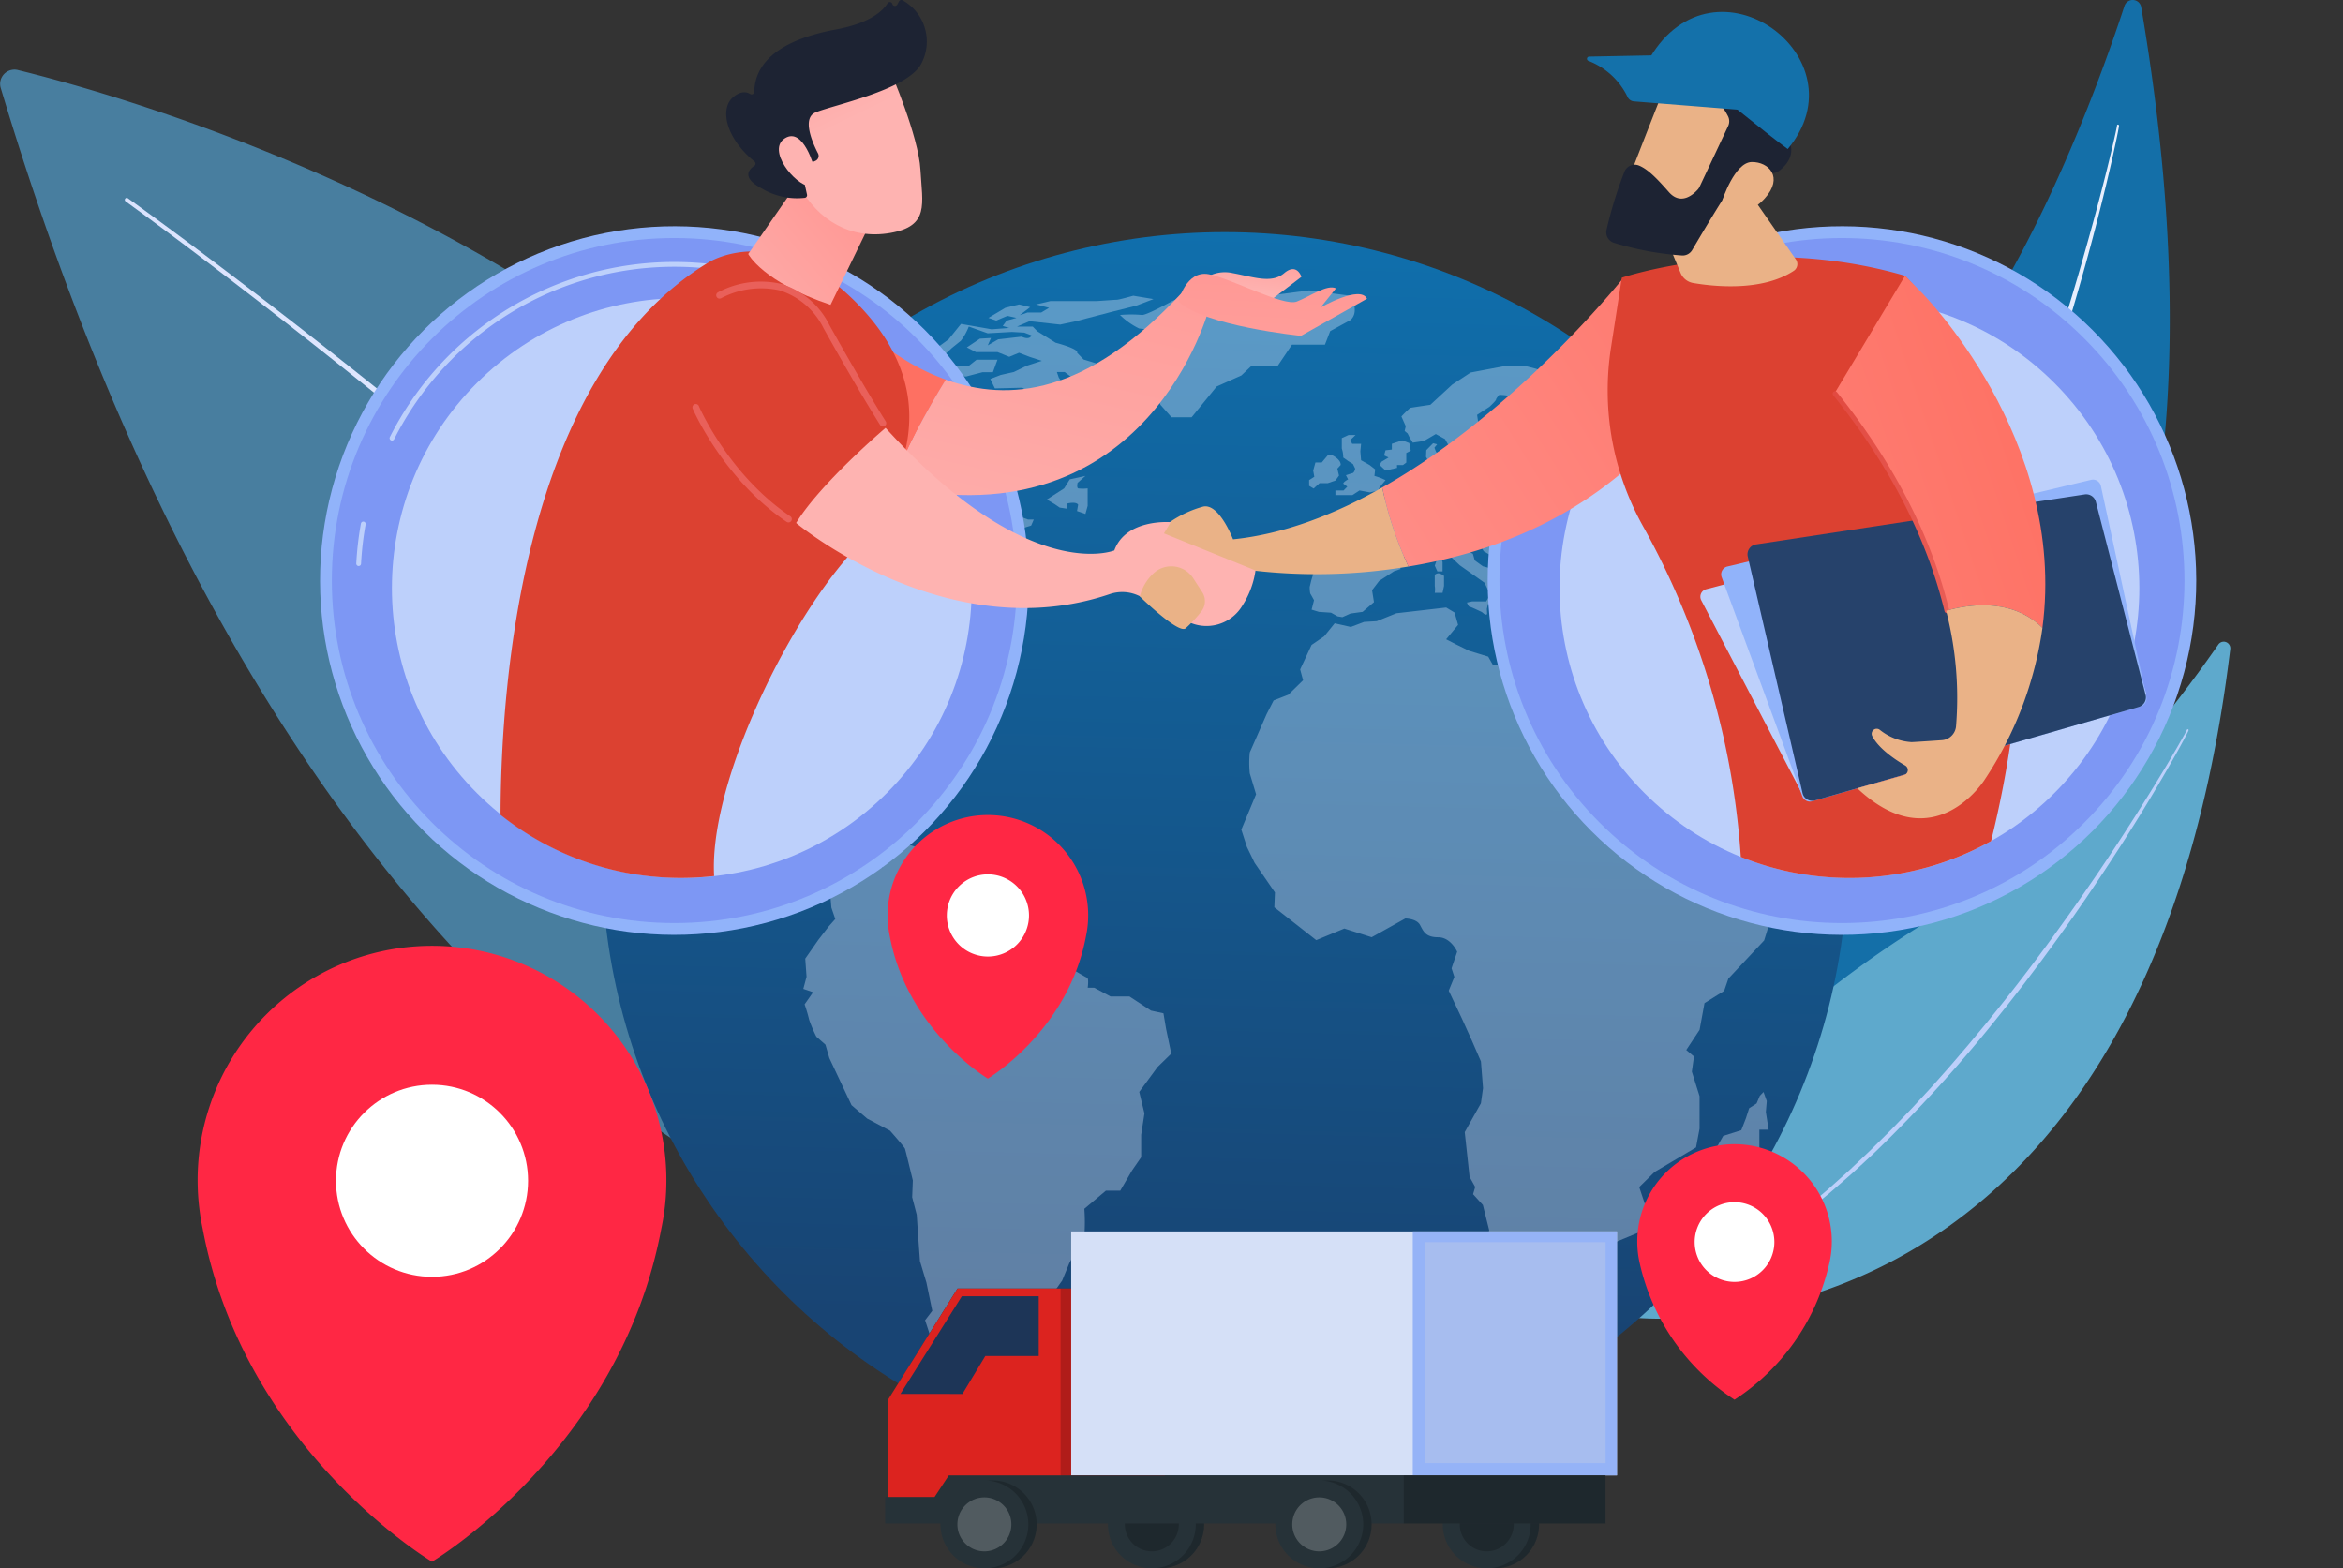 <svg xmlns="http://www.w3.org/2000/svg" xmlns:xlink="http://www.w3.org/1999/xlink" width="320.328" height="214.405" viewBox="0 0 320.328 214.405">
  <rect x="0" y="0" width="320.328" height="214.405" fill="#333333" stroke="none"/>
  <defs>
    <linearGradient id="linear-gradient" y1="0.5" x2="1" y2="0.5" gradientUnits="objectBoundingBox">
      <stop offset="0" stop-color="#dae3fe"/>
      <stop offset="1" stop-color="#e9effd"/>
    </linearGradient>
    <linearGradient id="linear-gradient-3" x1="0.473" y1="0.874" x2="0.5" y2="-0.161" gradientUnits="objectBoundingBox">
      <stop offset="0" stop-color="#184473"/>
      <stop offset="1" stop-color="#0e77b7"/>
    </linearGradient>
    <linearGradient id="linear-gradient-4" x1="2.096" y1="-0.389" x2="2.096" y2="-0.376" gradientUnits="objectBoundingBox">
      <stop offset="0" stop-color="#b91027" stop-opacity="0.102"/>
      <stop offset="0.031" stop-color="#c2122a" stop-opacity="0.216"/>
      <stop offset="0.082" stop-color="#ce1730" stop-opacity="0.38"/>
      <stop offset="0.138" stop-color="#da1a34" stop-opacity="0.529"/>
      <stop offset="0.198" stop-color="#e41e38" stop-opacity="0.659"/>
      <stop offset="0.264" stop-color="#ec203c" stop-opacity="0.765"/>
      <stop offset="0.338" stop-color="#f3233f" stop-opacity="0.851"/>
      <stop offset="0.422" stop-color="#f82441" stop-opacity="0.918"/>
      <stop offset="0.525" stop-color="#fc2642" stop-opacity="0.965"/>
      <stop offset="0.664" stop-color="#fe2643" stop-opacity="0.992"/>
      <stop offset="1" stop-color="#ff2744"/>
    </linearGradient>
    <linearGradient id="linear-gradient-5" x1="3.55" y1="-1.478" x2="3.55" y2="-1.444" gradientUnits="objectBoundingBox">
      <stop offset="0" stop-color="#b91027" stop-opacity="0.702"/>
      <stop offset="0.006" stop-color="#ba1027" stop-opacity="0.71"/>
      <stop offset="0.074" stop-color="#cd162f" stop-opacity="0.784"/>
      <stop offset="0.149" stop-color="#dc1b35" stop-opacity="0.851"/>
      <stop offset="0.234" stop-color="#e91f3a" stop-opacity="0.906"/>
      <stop offset="0.332" stop-color="#f3233f" stop-opacity="0.949"/>
      <stop offset="0.451" stop-color="#f92541" stop-opacity="0.976"/>
      <stop offset="0.612" stop-color="#fd2643" stop-opacity="0.996"/>
      <stop offset="1" stop-color="#ff2744"/>
    </linearGradient>
    <linearGradient id="linear-gradient-6" x1="4.241" y1="-1.966" x2="4.241" y2="-1.919" gradientUnits="objectBoundingBox">
      <stop offset="0" stop-color="#a6daff" stop-opacity="0"/>
      <stop offset="0.097" stop-color="#b1deff" stop-opacity="0.125"/>
      <stop offset="0.351" stop-color="#cce9ff" stop-opacity="0.431"/>
      <stop offset="0.578" stop-color="#e2f3ff" stop-opacity="0.675"/>
      <stop offset="0.768" stop-color="#f1f9ff" stop-opacity="0.851"/>
      <stop offset="0.915" stop-color="#fbfdff" stop-opacity="0.961"/>
      <stop offset="1" stop-color="#fff"/>
    </linearGradient>
    <linearGradient id="linear-gradient-7" x1="1.505" y1="-0.435" x2="1.505" y2="-0.405" xlink:href="#linear-gradient-4"/>
    <linearGradient id="linear-gradient-8" x1="2.489" y1="-1.879" x2="2.489" y2="-1.8" xlink:href="#linear-gradient-5"/>
    <linearGradient id="linear-gradient-9" x1="2.974" y1="-2.595" x2="2.974" y2="-2.486" xlink:href="#linear-gradient-6"/>
    <linearGradient id="linear-gradient-10" x1="-2.08" y1="-1.871" x2="-2.08" y2="-1.817" xlink:href="#linear-gradient-4"/>
    <linearGradient id="linear-gradient-11" x1="-4.148" y1="-6.067" x2="-4.148" y2="-5.926" xlink:href="#linear-gradient-5"/>
    <linearGradient id="linear-gradient-12" x1="-4.999" y1="-8.025" x2="-4.999" y2="-7.833" xlink:href="#linear-gradient-6"/>
    <linearGradient id="linear-gradient-13" x1="1.931" y1="-0.354" x2="-0.311" y2="1.264" gradientUnits="objectBoundingBox">
      <stop offset="0" stop-color="#fe7062"/>
      <stop offset="1" stop-color="#ff928e"/>
    </linearGradient>
    <linearGradient id="linear-gradient-14" x1="-0.58" y1="0.868" x2="-5.056" y2="2.815" xlink:href="#linear-gradient-13"/>
    <linearGradient id="linear-gradient-15" x1="0.888" y1="-0.843" x2="0.251" y2="1.393" gradientUnits="objectBoundingBox">
      <stop offset="0" stop-color="#ff928e"/>
      <stop offset="1" stop-color="#feb3b1"/>
    </linearGradient>
    <linearGradient id="linear-gradient-16" x1="1.01" y1="-1.182" x2="0.399" y2="0.558" xlink:href="#linear-gradient-15"/>
    <linearGradient id="linear-gradient-17" x1="0.763" y1="-1.392" x2="-0.306" y2="5.924" xlink:href="#linear-gradient-15"/>
    <linearGradient id="linear-gradient-18" x1="0.912" y1="0.157" x2="-0.228" y2="1.313" xlink:href="#linear-gradient-15"/>
    <linearGradient id="linear-gradient-19" x1="0.89" y1="-1.066" x2="0.726" y2="-0.352" xlink:href="#linear-gradient-15"/>
    <linearGradient id="linear-gradient-20" x1="4.467" y1="-4.687" x2="1.736" y2="-1.116" gradientUnits="objectBoundingBox">
      <stop offset="0" stop-color="#e1473d"/>
      <stop offset="1" stop-color="#e9605a"/>
    </linearGradient>
    <linearGradient id="linear-gradient-21" x1="2.438" y1="-2.998" x2="0.842" y2="-0.087" xlink:href="#linear-gradient-20"/>
    <linearGradient id="linear-gradient-22" x1="-0.002" y1="-0.635" x2="0.451" y2="0.325" xlink:href="#linear-gradient-15"/>
    <linearGradient id="linear-gradient-23" x1="-1.523" y1="-2.942" x2="0.333" y2="0.192" xlink:href="#linear-gradient-15"/>
    <linearGradient id="linear-gradient-24" x1="0.985" y1="0.336" x2="-1.642" y2="1.663" xlink:href="#linear-gradient-13"/>
    <linearGradient id="linear-gradient-25" x1="-0.278" y1="0.282" x2="1.278" y2="0.718" xlink:href="#linear-gradient-20"/>
  </defs>
  <g id="supplychain" transform="translate(-293.99 -208.859)">
    <g id="Group_8431" data-name="Group 8431" transform="translate(522.2 208.859)">
      <path id="Path_10602" data-name="Path 10602" d="M1653.38,290.981a1.181,1.181,0,0,0-2.285-.173c-3.7,11.281-14.325,40.559-29.379,55.688-24.512,24.633-41.89,65.6-27.835,87.823C1593.88,434.319,1675.881,422.877,1653.38,290.981Z" transform="translate(-1588.853 -290)" fill="#146fa8"/>
      <path id="Path_10603" data-name="Path 10603" d="M1700.973,386.543c-.005.046-.01.1-.017.139l-.021.123-.043.244-.092.485-.2.966q-.2.964-.413,1.925c-.283,1.282-.582,2.559-.886,3.836q-.916,3.829-1.923,7.635c-1.344,5.074-2.81,10.116-4.362,15.131q-1.167,3.76-2.411,7.5t-2.583,7.44q-1.326,3.708-2.743,7.383t-2.91,7.32c-1,2.428-2.024,4.847-3.1,7.243s-2.167,4.785-3.309,7.15-2.305,4.721-3.522,7.049-2.453,4.647-3.762,6.924-2.642,4.542-4.042,6.766-2.828,4.429-4.333,6.583a130,130,0,0,1-9.73,12.387.133.133,0,0,1-.2-.174v0l1.262-1.506.315-.376.308-.383.615-.766.617-.764.6-.776c.4-.52.809-1.03,1.2-1.557,1.584-2.085,3.086-4.231,4.558-6.4s2.879-4.375,4.249-6.6,2.68-4.5,3.958-6.784q3.833-6.856,7.2-13.959c2.255-4.727,4.356-9.527,6.37-14.363q1.51-3.627,2.925-7.294t2.758-7.359q1.337-3.7,2.6-7.418t2.469-7.463q2.4-7.487,4.5-15.065,1.058-3.786,2.032-7.6.485-1.9.943-3.816.23-.955.45-1.913l.213-.958.1-.48.047-.239.022-.119.016-.1,0-.026a.132.132,0,0,1,.262.035Z" transform="translate(-1639.479 -369.366)" fill="url(#linear-gradient)"/>
    </g>
    <g id="Group_8432" data-name="Group 8432" transform="translate(293.99 218.399)">
      <path id="Path_10604" data-name="Path 10604" d="M296.539,344.065C319.668,349.734,452.8,387.837,436.563,510.4c0,0-94.635-4.11-142.5-164.011A1.957,1.957,0,0,1,296.539,344.065Z" transform="translate(-293.99 -344)" fill="#487e9f"/>
      <path id="Path_10605" data-name="Path 10605" d="M390.942,443.127c5.98,4.312,11.869,8.738,17.721,13.216s11.647,9.029,17.394,13.641q17.238,13.838,33.78,28.523,8.246,7.364,16.239,15.01,3.995,3.823,7.9,7.743t7.709,7.934c1.272,1.335,2.52,2.693,3.774,4.045s2.484,2.727,3.7,4.112c2.444,2.763,4.852,5.561,7.184,8.424A179.037,179.037,0,0,1,519.368,563.7a.618.618,0,0,1-1.048.656v0A177.9,177.9,0,0,0,505.452,546.5c-2.309-2.858-4.7-5.654-7.12-8.418-1.209-1.385-2.444-2.747-3.674-4.113s-2.484-2.712-3.747-4.049q-3.774-4.024-7.658-7.945t-7.85-7.76q-7.933-7.676-16.154-15.053-16.415-14.775-33.633-28.631-8.586-6.947-17.327-13.7c-5.829-4.5-11.7-8.948-17.652-13.276h0a.262.262,0,0,1,.307-.424Z" transform="translate(-373.472 -425.573)" fill="url(#linear-gradient)"/>
    </g>
    <g id="Group_8433" data-name="Group 8433" transform="translate(515.649 296.575)">
      <path id="Path_10606" data-name="Path 10606" d="M1635.033,789.007a.9.9,0,0,0-1.626-.621c-5.136,7.413-19.211,26.429-33.447,34.184-23.18,12.627-52.962,38.534-47.54,57.755C1552.421,880.325,1622.86,889.908,1635.033,789.007Z" transform="translate(-1551.774 -788)" fill="#5ea9cc"/>
      <path id="Path_10607" data-name="Path 10607" d="M1703.676,856.008c-.112.252-.228.461-.341.687l-.351.661-.716,1.314c-.483.872-.978,1.738-1.473,2.6q-1.495,2.59-3.049,5.145c-2.073,3.406-4.233,6.759-6.446,10.077l-1.674,2.479-1.7,2.459c-1.152,1.627-2.308,3.253-3.494,4.857l-.884,1.206-.9,1.195-.9,1.195-.45.6-.458.591L1679,893.437l-1.869,2.336a193.59,193.59,0,0,1-16.119,17.687c-.179.173-.356.349-.539.519l-.551.508-1.1,1.015-1.1,1.015c-.371.334-.75.658-1.126.987l-1.128.984-.564.492-.283.245-.289.237-2.315,1.9c-.381.322-.784.618-1.181.921l-1.192.906c-.4.3-.792.607-1.194.9l-1.224.862-1.224.862-.612.43-.629.406-2.519,1.616a.114.114,0,0,1-.126-.191l0,0,2.47-1.675.618-.416.6-.44,1.2-.882,1.2-.882c.395-.3.781-.615,1.172-.922l1.17-.925c.389-.31.784-.611,1.16-.937l2.284-1.918.285-.24.279-.248.556-.5,1.112-.994c.37-.332.744-.659,1.109-1l1.084-1.024,1.084-1.024.542-.512c.18-.172.354-.35.531-.524l2.12-2.1c.178-.173.352-.351.524-.531l.518-.536,1.037-1.072c.344-.358.694-.712,1.034-1.074l1.013-1.094,1.014-1.094.507-.547.5-.556,1.983-2.229c.655-.748,1.3-1.509,1.945-2.263.321-.379.65-.752.967-1.136l.952-1.148.955-1.146.476-.574.468-.581c5.023-6.172,9.726-12.6,14.227-19.167q3.368-4.93,6.543-9.989,1.59-2.526,3.13-5.086.764-1.282,1.515-2.573l.743-1.294.364-.651c.116-.216.243-.442.34-.643l.011-.023a.114.114,0,0,1,.207.1Z" transform="translate(-1626.118 -843.862)" fill="#bdd0fb"/>
    </g>
    <g id="aviation" transform="translate(321.018 240.593)">
      <ellipse id="Ellipse_3" data-name="Ellipse 3" cx="85.185" cy="85.001" rx="85.185" ry="85.001" transform="translate(55.237)" fill="url(#linear-gradient-3)"/>
      <g id="Group_8434" data-name="Group 8434" transform="translate(55.473 7.114)">
        <path id="Path_10608" data-name="Path 10608" d="M910.373,856.058l-2.289-1.047-2.776-.976s-.767.111-1.673.332a10.47,10.47,0,0,0-1.942.64l3.94,1.387h1.595l2.654,2.361h1.8s1.47-.674.981-1.854Z" transform="translate(-876.833 -793.382)" fill="#e6edff" opacity="0.35" style="isolation: isolate"/>
        <path id="Path_10609" data-name="Path 10609" d="M967.783,881.761l2.285-.785,1.959,1.462c1.471-1.852,0-2.92,0-2.92l-4.242.222a2.3,2.3,0,0,0-1.959,0,1.637,1.637,0,0,1-1.534,1.683l1.745,1.012Z" transform="translate(-928.373 -814.372)" fill="#e6edff" opacity="0.35" style="isolation: isolate"/>
        <path id="Path_10610" data-name="Path 10610" d="M1109.4,663.47l.307-1.106v-2.393a5.25,5.25,0,0,1-1.3,0c-.229-.111-.076-.762-.076-.762l1.07-.946-2.141.472-.765,1.234-2.37,1.524,1.069.631.688.473,1.032.158v-.713s1.185-.315,1.49.158l-.153.868Z" transform="translate(-1043.506 -632.051)" fill="#e6edff" opacity="0.35" style="isolation: isolate"/>
        <path id="Path_10611" data-name="Path 10611" d="M814.3,673.765l1.76-1.061v-1.692l-1.76-.829V668.9l.885-.825.885-1.469v-1.194c.738-.274,0-1.1,0-1.1h-1.225l-.089-1.193h1.163l.482.735.946-.734-.713-1.471c.179-.459,1.428,0,1.428,0l2.142-1.284.893-1.1v-1.469l-1.07-.919-.891-1.471h1.07s1.6.827,2.141,0,1.339-1.928,1.339-1.928l.983-2.387s1.88-3.489,2.055-3.764a25.168,25.168,0,0,0,0-3.673l2.946-2.478h1.963l1.608-2.758,1.251-1.812v-3.055l.448-2.939-.712-2.936,2.5-3.4,1.88-1.836-.712-3.4-.358-2.111-1.7-.369-2.943-1.93h-2.587l-2.229-1.195h-.892s.179-1.286-.089-1.378-2.229-1.287-2.229-1.287l-1.517.551v-1.1l-1.07-.46h-.893l.089-.918s.8-1.633.358-1.918a25,25,0,0,1-2.05-3.96l-2.408-1.379h-2.587l-2.229-2.206-2.229-1.838-1.247-2.573-1.338-.919s-1.517,1.01-1.88.918-2.587-.92-2.587-.92l-1.873-.552-2.322,1.1v2.483l-.891-.643v-.932l.8-1.561.357-1.1-.8-.367-1.07,1.285-2.677.822-.536,1.2-1.25,1.194-.357,1.011-1.961-1.655a15.377,15.377,0,0,1-2.052.918,13.628,13.628,0,0,1-2.051-1.379l-.98-1.929.536-2.571.442-2.663-1.694-1.1h-2.322l-1.822-.552.841-1.377.983-2.02.892-1.469s.251-.673.536-.826c1.137-.611,0-1.194,0-1.194a13.765,13.765,0,0,0-2.765,0c-.357.183-1.339.734-1.339.734v2.113l-1.785.825-2.765.641-1.872-1.93a20.825,20.825,0,0,1-.885-3.309l1.16-1.1.536-.918.091-2.206,1.16-1.009.442-1.194,1.339-1.009,1.25-1.194,1.16-.366,1.606.369c.09-.643,3.033-.366,3.033-.366l1.16-.058-.088-.676c.535-.459,2.322,0,2.322,0l2.417-.2c.526.11.972,1.213.972,1.213l-1.07,1.009.712,2.206.713,1.01-.268,1.011,1.7-.275.09-1.745.091-2.112-.266-2.317,1.608-3.561,6.515-4.312-.088-1.561.442-2.207,1.16.411,2.054-2.5,2.677-.912,1.607-1.122.8-1.655,2.945-.917,2.945-1.56-1.339,1.469-.179,1.285,1.606-.366,1.427-.826,1.249-.366,1.16-.368.357-.826h-.793l-1.248-.46c-.8-.643-1.784-1.379-1.784-1.379a1.025,1.025,0,0,1,.268-.826l.8-.746s.357-.448.089-.448-2.23-.441-2.23-.441l-2.141.883h-1.248l1.517-1.366h1.7l1.874-.458h3.924l2.142-.458,1.517-.859,1.873-.194.536-2.062-1.248-1.1-1.784-.957-.355-2.155-.98-2.207h-.892l-.089,1.194h-1.427l-.357.735-.535.367-.892.183-.8-.827,1.072-1.193-1.248-1.195-1.516-.827h-1.606l-1.16.366-1.607,1.927-1.249,1.1.356,1.01-.442,1.525.268.588-1.517.551-1.7.366-.713-.184-.536.739.98,2.063-.982.688h-1.338l-1.159-1.446-.268-.851.8-.453-.624-1.1-1.873-.093-2.5-1.6h-1.16l-.266-.978-.8-.368,1.161-1.377,1.7-1.009,2.945-1.1,1.07-.368,2.322-.551,1.607-.918,1.429-1.285h1.873l2.23-.584h1.427l.626-1.711h-2.854l-1.072.845h-1.873a3.219,3.219,0,0,0-1.427-.846V526.9l.982-.918,1.249-1.009a7.718,7.718,0,0,0,1.072-1.927l2.586.92,1.957-.11,1.344-.074,1.7.093.981.369c-.268.735-1.338.183-1.338.183l-3.207.365-1.427.826.442-1.01-1.517.092-1.785,1.192,1.249.643h2.945l1.606.644,1.338-.552,1.427.552,1.694.552-2.052.662-1.785.865-1.785.4-1.428.552.624,1.286,3.746-.089,2.322,1.471h1.963l.09-.826.442-.827.892-.183-.713-1.011-.268-.772h1.07l.893.677c.713.552,2.23-.675,2.23-.675l2.231-.865-2.765-.847-.891-.919c.268-.552-2.943-1.379-2.943-1.379l-2.5-1.563-.625-.643h-2.141l1.7-.734,4.193.462,2.141-.458,4.907-1.283,3.3-.824,2.41-.917-2.764-.461s-1.963.551-2.231.551-2.588.182-2.855.182h-6.245l-1.964.458,1.784.46-1.07.642h-1.873l-1.07.367,1.428-1.1-1.516-.369-1.873.458-2.322,1.377,1.07.369,1.517-.642,1.249.277-1.338.366-.535.735.892.276-2.409.182-4.192-.737-1.7,2.112-3.391,2.478.891.736-.625.386-.8.441-2.322-.441-3.207.864-5.3-1.02a84.96,84.96,0,0,0-30.757,48.985l-1.366,8.376q-.178,1.583-.3,3.183l7.794-2.669,1.248,1.378,2.141.368,1.426.919,1.517-.642,1.249,1.286,2.765,1.563,2.676.368.8,2.758s1.872,1.746,1.782,2.114.624,2.021.98,2.021a18.057,18.057,0,0,1,2.587,1.2l1.516.184.626-1.378h1.338v1.378l.534.735.178,2.113.534,1.562-.892,1.009-1.429,1.846-1.786,2.56.177,2.48-.442,1.655,1.338.46-1.161,1.655a20.556,20.556,0,0,1,.623,2.113,19.178,19.178,0,0,0,.98,2.3l1.249,1.1.534,1.837,3.029,6.43,2.14,1.838,3.122,1.655s1.961,2.206,2.05,2.481,1.068,4.317,1.068,4.317l-.091,2.3.623,2.388.177,2.664.265,3.674.885,2.94.8,3.861-.982,1.285.623,1.905.712,2.78,1.249,1.378-.091,2.206.267,2.206,2.838,3.114q1.857.848,3.762,1.607Z" transform="translate(-760.976 -517.248)" fill="#e6edff" opacity="0.35" style="isolation: isolate"/>
        <path id="Path_10612" data-name="Path 10612" d="M1336.613,627.852l-1.474-2.055-2.212-1.932-.707-1.815-.816.193-.576,1.775-2.2.59-1.15-.789-.383-1.677-.767.2-1.149-2.171-1.054-.592-1.34-2.27.959-1.084,3.185,2.669,3.353,1.875,1.727-.689,1.149,1.677,2.473.558a84.8,84.8,0,0,0-26.335-45.423l-.174.357-1.437-.494-.67-1.282h-1.339l.575.592.479.992h-2.109v1.282l-1.511-.22-.884-.153-.517.266.481.3.664.153-.628.228-.774-.3-1-.343-.3-.686-.74-.61-.85-.11-.6-.723,1.306.11,1.146.534.962.11s.592-.152.663-.038a7.147,7.147,0,0,0,1.4.306l.774-.609-1.293-1.076-2.33-.715s-3.92-.551-4.1-.545a15.6,15.6,0,0,1-1.659-.525l-1.368-.343h-3l-4.549.862-2.516,1.644-3,2.77s-2.589.378-2.737.417a12.656,12.656,0,0,0-1.216,1.18l.59,1.332-.148.648.407.343.3.609.406.647,1.516-.227,1.628-.951,1.257.686.961,1.714.184,1.028,1.146.229.774-.685.814-.19.442-1.37.074-1.065,1.106-.342V581.9l-.406-.3-.517-.343L1286.79,580l1.692-1.1s.9-.837.9-.993.442-.646.442-.646.7.039.924.076,1.406.458,1.406.458l.443.343-1.369.683-.8.837-.6.419.553,1.332,1.438.762,1.294-.266,2.05-.11s2.351.492,2.461.568-.679.342-.679.342l-.911.266-.517.342-.85-.457a2.195,2.195,0,0,0-1.217-.419,2.464,2.464,0,0,0-1,.457l.553.875.774.533s-.331.992-.552.951-.629-.723-.629-.723l-.851-.343-.553.342.074.837-.186,1.18-.925.608-.663.532-.885-.534-1.147.342-2-.11-.442.419-.7-.306s-1.738.075-1.849.11a6.553,6.553,0,0,1-1.146-.534l-.442-1.028.553-.685-.258-.3-.221-.571.37-.456-.553-.152-.926.95-.037.914s.48.876.517.993a6.674,6.674,0,0,1,.036.8l-.924.38-1,.3.185.38,1.035.191-.332.609-.592.038-.3.761-.185.418-.814-.228.038-.533.038-.686-.332-.343-.481.533-.519.685-1.183.227-.553.457-.37.837-.885.418-.7.457-1.073-.572-.148.266.222.571-.259.3-1.405-.11-.774-.11-.11,1.065,1.369.229.664.609s.517.647.628.647.85.191.85.191l-.3,1.674-.664,1.56-2.773-.04-3.032-.078-.962.379-.3.876.258.914-.552,1.788-.221.913a4.292,4.292,0,0,0,.073.913c.074.11.516.914.516.914l-.332,1.294,1,.306,1.659.11.884.5.664.11,1.106-.494,1.658-.227,1.555-1.331-.258-1.637.962-1.255,2.035-1.331.884-.3-.11-1.371,1.217-.722,1.217.419.814-.457,2.478-.76,2.476,2.361,3.4,2.4s.7,1.447.739,1.561a4.894,4.894,0,0,1-.519.992H1286.1l-.7.152s.221.571.369.571,1.658.724,1.658.724l.481.38.259-.076-.037-.724.148-.685.518.076a4.932,4.932,0,0,0,.553-.761,10.729,10.729,0,0,1,.519-.992l-.406-.8.221-.533.628.076.074.8h.221l-.073-.992-.592-.381-.85-.534-.553-.838-.961-.267-1.105-.8-.259-.913-1.035-.534-.259-.838.3-.875.664-.11.037.837.663.228.442-.266.664,1.213,1.368.8,1.071.647.664.076,1.106,1.257.259,1.6,2.069,2.205.3,1.561,1.479,1.066.407-.342-.221-.992.814-.457-.259-.685-.813-.343-.332-.686.149-1.1-.481-.571.442.076.332.419.518-.724.885.039.885.381.663.914.663,1.067s-.442.266-.481.38a3.487,3.487,0,0,0,.369.838l.85.8.664.992,1.327-.038.147.609.962.11.925-.228.259-.609.406.571,1.072.382.925-.075.774-.875.7.3.517.343-.186.761.46,1.566-.672,1.578v2.072h-4.026l-1.534.591-2.492-1.284-1.63.2-2.73-1.022h-2.205l-.671.641.383,1.085-.864.882-2.2-1.383-1.725.2-.67-1.184-2.588-.792-1.821-.889-1.341-.691,1.631-1.972-.478-1.678-1.15-.692-6.807.785-2.685,1.084-1.726.1-1.821.689-2.205-.5-1.437,1.775-1.726,1.183-1.557,3.353.4,1.48-2.015,1.972-2.013.788-.96,1.874s-2.112,4.832-2.3,5.227a14.1,14.1,0,0,0,0,2.862l.861,2.862-2.016,4.832.765,2.367,1.052,2.172,2.778,4.047-.082,2.03,5.729,4.492,3.84-1.585,3.738,1.187,4.6-2.562s1.534,0,2.012.89.766,1.677,2.491,1.678,2.587,1.974,2.587,1.974l-.768,2.268.383,1.183-.769,1.875,1.819,3.849,1.34,2.961,1.244,2.862.286,3.65-.289,2.071-2.212,3.945.663,6.117.766,1.382-.288.986,1.341,1.48.862,3.454-.774,3.255,1.149,2.467s1.053,2.664,1.149,2.96.766,1.284.67,1.777-.385,1.775-.385,1.775l.383,1.973h4.889l2.3-.787,5.66-5.916a20.352,20.352,0,0,0,1.437-1.972c.1-.3.865-3.945.865-3.945l4.027-1.674v-3.255l-.861-2.566,2.11-2.07,5.658-3.35.481-2.565v-4.44l-1.053-3.355.289-2.071-1.054-.889,1.823-2.757.673-3.649,2.685-1.675.576-1.677,4.893-5.217,1.537-4.962,1.437-2.738v-2.96l-1.342-.494-1.535,1.281-2.109.2-2.205.59-1.82-1.186.192-1.48-2.3-2.665-2.3-1.383-1.052-3.553-2.2-2.171-.19-2.762-1.628-2.468-2.01-4.638-2.108-2.171-.191-1.776.863.4.959.79.382,1.48c.767,0,1.056-1.479,1.056-1.479l.67,1.48.67,1.875,2.108,3.256,1.15.2,1.34,2.862-.1,1.282,3.831,4.047.663,3.749.67,1.677,1.245,1.284,5.75-1.575,1.055-.986,2.493-.787v-1.184l2.875-1.972,1.224-2.289.7-1.164.858-1.234C1336.649,628.093,1336.631,627.973,1336.613,627.852Z" transform="translate(-1167.348 -562.134)" fill="#e6edff" opacity="0.35" style="isolation: isolate"/>
        <path id="Path_10613" data-name="Path 10613" d="M1617.99,1136.659l-.506.523-.443,1.045-1.013.652-.443,1.371-.634,1.633-2.469.783-1.077,1.894-.255,3.135-.885,1.5-1.014,1.105.378,1.829.7.849-.7.98.7.588h2.342l1.327-2.024s1.078-2.351,1.078-2.543.508-2.352.508-2.352l1.838-2.481v-3.332h1.266l-.378-2.417.127-1.5Z" transform="translate(-1459.389 -1026.222)" fill="#e6edff" opacity="0.35" style="isolation: isolate"/>
        <path id="Path_10614" data-name="Path 10614" d="M1363.982,634.148h.812l.456-.339V632.5l.61-.314-.2-1.046-.964-.367-1.42.47v.785l-.862.1-.2.705.608.288-.964.575-.253.442.81.76,1.573-.363Z" transform="translate(-1255.488 -609.417)" fill="#e6edff" opacity="0.35" style="isolation: isolate"/>
        <path id="Path_10615" data-name="Path 10615" d="M1404.782,722.294a.657.657,0,0,0-.12,0l-.356,1.046.354.785h.71v-1.15A.638.638,0,0,0,1404.782,722.294Z" transform="translate(-1290.65 -684.856)" fill="#e6edff" opacity="0.35" style="isolation: isolate"/>
        <path id="Path_10616" data-name="Path 10616" d="M1405.376,736.833l.2-.942v-1.36a1.449,1.449,0,0,0-.734-.367.791.791,0,0,0-.533.209v1.518a2.878,2.878,0,0,1,0,.942Z" transform="translate(-1290.655 -694.636)" fill="#e6edff" opacity="0.35" style="isolation: isolate"/>
        <path id="Path_10617" data-name="Path 10617" d="M1178.679,521.07h3.591l1.961-2.909h4.506l.719-1.853,2.776-1.515c1.307-1.179,0-3.317,0-3.317l-5.649-.734-5.616.727-8.162-1.578-5.031,2.355s-3.625,2.019-4.115,1.85a16.719,16.719,0,0,0-2.939.008,9.965,9.965,0,0,0,2.611,1.846,5.683,5.683,0,0,0,1.8,0,5.337,5.337,0,0,0,.326,2.023c1.142,1.348-1.21,2.358-1.21,2.358v1.589s.256,3.01.738,2.875,1.284,1.606,1.284,1.606l1.5,1.687h2.743l3.428-4.21,3.377-1.512Z" transform="translate(-1090.098 -509.889)" fill="#e6edff" opacity="0.35" style="isolation: isolate"/>
        <path id="Path_10618" data-name="Path 10618" d="M1334.307,632.771l-.71-.315-.811-.262.1-.885-.76-.6-1.165-.655-.1-1.2.1-1.046h-1.217l-.253-.523.71-.68h-.964l-.912.418v1.413l.1.366a4.07,4.07,0,0,1,.1.885l.663.471.664.419.3.628s-.1.628-.457.628l-.811.261.3.576s-.609.314-.663.575l.553.419-.508.523h-1.116v.628h2.332l.964-.627,1.42.262s1.167-.261,1.42-.261l-.2-.262.355-.471Z" transform="translate(-1227.38 -605.98)" fill="#e6edff" opacity="0.35" style="isolation: isolate"/>
        <path id="Path_10619" data-name="Path 10619" d="M1307.066,646.594l.608.367.812-.732h1.116l1.065-.366.482-.68-.228-.942.457-.5c.051-.759-1.115-1.309-1.115-1.309h-.663l-.812.968h-.863l-.305,1.1.151.85-.709.458Z" transform="translate(-1210.586 -619.018)" fill="#e6edff" opacity="0.35" style="isolation: isolate"/>
      </g>
      <ellipse id="Ellipse_4" data-name="Ellipse 4" cx="85.185" cy="85.001" rx="85.185" ry="85.001" transform="translate(55.237)" fill="none"/>
      <path id="Path_38" data-name="Path 38" d="M510.7,1060.783h0a32.042,32.042,0,1,0-63.37,0h0v.023q.136.906.324,1.793c5.659,30.29,31.358,45.559,31.358,45.559s25.7-15.26,31.358-45.559q.186-.885.324-1.793Z" transform="translate(-446.978 -926.4)" fill="url(#linear-gradient-4)"/>
      <circle id="Ellipse_8" data-name="Ellipse 8" cx="16.269" cy="16.269" r="16.269" transform="translate(15.769 113.418)" fill="url(#linear-gradient-5)"/>
      <circle id="Ellipse_9" data-name="Ellipse 9" cx="13.13" cy="13.13" r="13.13" transform="translate(18.907 116.56)" fill="url(#linear-gradient-6)"/>
      <path id="Path_48" data-name="Path 48" d="M1008.148,937.573h0a13.712,13.712,0,1,0-27.115,0h0v.01q.059.388.138.767c2.422,12.96,13.417,19.491,13.417,19.491s11-6.532,13.418-19.491q.081-.38.14-.767Z" transform="translate(-886.556 -842.12)" fill="url(#linear-gradient-7)"/>
      <path id="Path_50" data-name="Path 50" d="M1019.084,967.007a6.967,6.967,0,1,0,6.967-6.967h-.006A6.967,6.967,0,0,0,1019.084,967.007Z" transform="translate(-918.011 -873.589)" fill="url(#linear-gradient-8)"/>
      <path id="Path_51" data-name="Path 51" d="M1026.69,973.29a5.619,5.619,0,1,0,5.619-5.619h0a5.617,5.617,0,0,0-5.617,5.617Z" transform="translate(-924.274 -879.872)" fill="url(#linear-gradient-9)"/>
      <path id="Path_63" data-name="Path 63" d="M1595.55,603.984" transform="translate(-1392.634 -580.247)" fill="#fff"/>
      <path id="Path_42" data-name="Path 42" d="M1587.452,1192.768h0a13.3,13.3,0,1,0-26.452-1.986,13.557,13.557,0,0,0,.146,1.986h0c.038.25.084.5.136.745a30.185,30.185,0,0,0,13.015,18.908,30.182,30.182,0,0,0,13.016-18.908c.052-.248.1-.5.135-.745Z" transform="translate(-1364.188 -1052.796)" fill="url(#linear-gradient-10)"/>
      <circle id="Ellipse_11" data-name="Ellipse 11" cx="6.754" cy="6.754" r="6.754" transform="translate(203.356 131.314)" fill="url(#linear-gradient-11)"/>
      <path id="Path_44" data-name="Path 44" d="M1605.422,1227.358a5.449,5.449,0,1,0,5.449-5.45,5.449,5.449,0,0,0-5.449,5.45Z" transform="translate(-1400.762 -1089.29)" fill="url(#linear-gradient-12)"/>
    </g>
    <g id="Group_8442" data-name="Group 8442" transform="translate(317.685 208.86)">
      <g id="Group_8435" data-name="Group 8435" transform="translate(159.631 10.867)">
        <circle id="Ellipse_2720" data-name="Ellipse 2720" cx="48.438" cy="48.438" r="48.438" transform="translate(0 68.502) rotate(-45)" fill="#91b3fa"/>
        <circle id="Ellipse_2721" data-name="Ellipse 2721" cx="46.827" cy="46.827" r="46.827" transform="translate(2.278 68.502) rotate(-45)" fill="#7d97f4"/>
        <circle id="Ellipse_2722" data-name="Ellipse 2722" cx="39.634" cy="39.634" r="39.634" transform="translate(13.472 69.522) rotate(-45)" fill="#bdd0fb"/>
      </g>
      <g id="Group_8436" data-name="Group 8436" transform="translate(0 10.867)">
        <circle id="Ellipse_2723" data-name="Ellipse 2723" cx="48.438" cy="48.438" r="48.438" transform="translate(0 68.502) rotate(-45)" fill="#91b3fa"/>
        <circle id="Ellipse_2724" data-name="Ellipse 2724" cx="46.827" cy="46.827" r="46.827" transform="translate(21.674 21.674)" fill="#7d97f4"/>
        <path id="Path_10620" data-name="Path 10620" d="M570,609.574h-.018a.327.327,0,0,1-.309-.344,43.861,43.861,0,0,1,.636-5.471.327.327,0,0,1,.643.117,43.122,43.122,0,0,0-.626,5.389A.327.327,0,0,1,570,609.574Z" transform="translate(-544.659 -543.061)" fill="#bdd0fb"/>
        <path id="Path_10621" data-name="Path 10621" d="M595.818,427.058a.324.324,0,0,1-.147-.035.327.327,0,0,1-.144-.439,43.553,43.553,0,0,1,38.9-23.935h.022a43.936,43.936,0,0,1,7.856.711.327.327,0,1,1-.117.643,43.3,43.3,0,0,0-7.74-.7h-.021a42.9,42.9,0,0,0-38.312,23.576A.327.327,0,0,1,595.818,427.058Z" transform="translate(-565.921 -377.701)" fill="#bdd0fb"/>
        <circle id="Ellipse_2725" data-name="Ellipse 2725" cx="39.634" cy="39.634" r="39.634" transform="translate(13.471 69.522) rotate(-45)" fill="#bdd0fb"/>
      </g>
      <g id="Group_8437" data-name="Group 8437" transform="translate(132.724 37.965)">
        <path id="Path_10622" data-name="Path 10622" d="M1193.326,584.238s-1.873-4.931-4.061-4.479a14.955,14.955,0,0,0-4.581,2.132l-3.515,4.754s9.867,3.887,13.337,1.659a75.932,75.932,0,0,0,22.805-.347,49.87,49.87,0,0,1-3.585-10.807C1207.28,580.8,1200.337,583.525,1193.326,584.238Z" transform="translate(-1181.169 -548.473)" fill="#eab287"/>
        <path id="Path_10623" data-name="Path 10623" d="M1398.442,414.822S1384.012,433,1365.456,443.5a49.891,49.891,0,0,0,3.585,10.807c9.626-1.58,20.767-5.349,30.212-13.726Z" transform="translate(-1332.898 -414.822)" fill="url(#linear-gradient-13)"/>
      </g>
      <path id="Path_10624" data-name="Path 10624" d="M940.006,428.425l.9,24.06a66.154,66.154,0,0,0,7.274,2.065c1.443-4.646,4.62-10.347,7.222-14.586C945.839,436.585,940.006,428.425,940.006,428.425Z" transform="translate(-849.747 -388.056)" fill="url(#linear-gradient-14)"/>
      <path id="Path_10625" data-name="Path 10625" d="M1025.8,426.109c-13.112,14.157-23.726,14.991-32.332,11.948-2.6,4.239-5.779,9.941-7.222,14.586,35.017,7.72,43.262-24.471,43.262-24.471Z" transform="translate(-887.858 -386.15)" fill="url(#linear-gradient-15)"/>
      <path id="Path_10626" data-name="Path 10626" d="M1225.192,409.857a4.8,4.8,0,0,1,4.306-1.112c2.8.51,5.284,1.481,7.026,0s2.354.507,2.354.507l-5.216,3.965Z" transform="translate(-1084.647 -371.402)" fill="url(#linear-gradient-16)"/>
      <path id="Path_10627" data-name="Path 10627" d="M1207.534,415.628s1.035-4.328,4.154-3.734,10.2,4.444,12.025,3.734,4.158-2.407,5.355-1.807l-2.109,2.622s5.421-3.127,6.354-1.206l-9.02,5.076S1211.1,418.992,1207.534,415.628Z" transform="translate(-1070.115 -374.4)" fill="url(#linear-gradient-17)"/>
      <g id="Group_8438" data-name="Group 8438" transform="translate(44.734 34.375)">
        <path id="Path_10628" data-name="Path 10628" d="M728.9,436.813c9.536-11.351,13.195-23.463,1.832-35.121s-20.481-5.638-20.481-5.638c-25.374,15.451-28.3,57.537-28.349,75.467a39.462,39.462,0,0,0,24.666,8.627,40.042,40.042,0,0,0,4.535-.259C710.418,467.984,719.983,447.427,728.9,436.813Z" transform="translate(-681.901 -394.5)" fill="#dc4131"/>
      </g>
      <path id="Path_10629" data-name="Path 10629" d="M884.753,304.814c-.009.762-10.87,16.188-10.87,16.188s1.949,3.84,11.256,6.957l8.034-16.517Z" transform="translate(-795.285 -286.283)" fill="url(#linear-gradient-18)"/>
      <path id="Path_10630" data-name="Path 10630" d="M911.232,544.03s20.607,17.258,42.857,9.727a5.3,5.3,0,0,1,4.178.315l6.4,3.379a5.71,5.71,0,0,0,7.568-2.119,12.012,12.012,0,0,0,1.8-4.811l-12.517-5.067.923-1.535s-6.111-.518-7.711,3.862c0,0-11.641,4.842-31.272-16.751C923.453,531.03,914.545,538.6,911.232,544.03Z" transform="translate(-826.08 -472.534)" fill="url(#linear-gradient-19)"/>
      <path id="Path_10631" data-name="Path 10631" d="M843.779,528.8a.453.453,0,0,1-.255-.078c-8.7-5.879-12.8-15.37-12.836-15.464a.456.456,0,1,1,.839-.356c.039.093,4.035,9.341,12.507,15.065a.456.456,0,0,1-.256.834Z" transform="translate(-759.674 -457.38)" fill="url(#linear-gradient-20)"/>
      <path id="Path_10632" data-name="Path 10632" d="M871.882,437.457a.455.455,0,0,1-.383-.209c-.026-.041-2.679-4.17-7.729-13.213a10.076,10.076,0,0,0-6-5.182,11.731,11.731,0,0,0-8,1.063.456.456,0,0,1-.451-.793,12.448,12.448,0,0,1,8.688-1.15,10.947,10.947,0,0,1,6.559,5.618c5.036,9.018,7.673,13.123,7.7,13.164a.456.456,0,0,1-.383.7Z" transform="translate(-774.865 -379.151)" fill="url(#linear-gradient-21)"/>
      <g id="Group_8439" data-name="Group 8439" transform="translate(75.587 0)">
        <path id="Path_10633" data-name="Path 10633" d="M911.578,254.778s3.865,8.878,4.124,13.537,1.264,7.683-4.124,8.621-9.926-1.746-12.385-6.387c0,0-3.853-7.152-2.988-10.081S911.578,254.778,911.578,254.778Z" transform="translate(-889.144 -245.087)" fill="url(#linear-gradient-22)"/>
        <path id="Path_10634" data-name="Path 10634" d="M868.721,222.05l.307-.135a.74.74,0,0,0,.361-1.016c-.76-1.468-2.241-4.832-.328-5.616,2.466-1.011,12.233-3,14.341-6.469a6.449,6.449,0,0,0-2.466-8.853.372.372,0,0,0-.486.158l-.225.425a.366.366,0,0,1-.675-.069h0a.364.364,0,0,0-.659-.095c-.648,1.037-2.4,2.718-7.073,3.581-6.647,1.227-11.041,3.916-11.15,8.509a.367.367,0,0,1-.567.3c-.491-.3-1.276-.439-2.326.443-1.825,1.535-1.078,5.516,2.923,8.791a.364.364,0,0,1-.017.586c-.725.472-1.807,1.6,1,3.094a9.436,9.436,0,0,0,5.9,1.285.364.364,0,0,0,.3-.44l-.889-4.037a.366.366,0,0,1,.357-.445Z" transform="translate(-856.831 -199.925)" fill="#1d2333"/>
        <path id="Path_10635" data-name="Path 10635" d="M902.451,309.652s-1.474-5.671-4.017-4.081,1.32,6.354,3.363,6.566Z" transform="translate(-890.394 -286.675)" fill="url(#linear-gradient-23)"/>
      </g>
      <path id="Path_10636" data-name="Path 10636" d="M1177.466,642.257s5.236,5.122,6.247,4.376a18.452,18.452,0,0,0,2.147-2.3,2.249,2.249,0,0,0,.153-2.649l-1.235-1.906a3.571,3.571,0,0,0-5.329-.776A6.47,6.47,0,0,0,1177.466,642.257Z" transform="translate(-1045.332 -560.719)" fill="#eab287"/>
      <path id="Path_10637" data-name="Path 10637" d="M1581.919,401.32c-20.355-5.952-38.717.262-38.717.262l-1.466,9.468a38.09,38.09,0,0,0,4.369,24.515,107.584,107.584,0,0,1,13.363,45.2,39.714,39.714,0,0,0,34.217-2.166C1606.838,425.661,1581.919,401.32,1581.919,401.32Z" transform="translate(-1345.167 -363.617)" fill="#dc4131"/>
      <path id="Path_10638" data-name="Path 10638" d="M1569.863,332.257l4.761,11.439a2.279,2.279,0,0,0,1.722,1.37c2.745.471,9.385,1.206,13.745-1.661a1.109,1.109,0,0,0,.3-1.558l-8.8-12.629Z" transform="translate(-1368.554 -306.375)" fill="#eab287"/>
      <g id="Group_8440" data-name="Group 8440" transform="translate(208.772 65.572)">
        <path id="Path_10639" data-name="Path 10639" d="M1613.738,592.956a1.057,1.057,0,0,0-.668,1.511l13.775,26.413a1.057,1.057,0,0,0,1.231.527l45.06-13.01a1.057,1.057,0,0,0,.722-1.309l-7.761-26.87a1.058,1.058,0,0,0-1.286-.729Z" transform="translate(-1612.949 -577.976)" fill="#bdd0fb"/>
        <path id="Path_10640" data-name="Path 10640" d="M1629.9,582.962a1.106,1.106,0,0,0-.782,1.459l11.027,29.953a1.107,1.107,0,0,0,1.346.681l44.923-12.97a1.107,1.107,0,0,0,.775-1.3l-6.226-28.828a1.107,1.107,0,0,0-1.338-.843Z" transform="translate(-1626.204 -571.086)" fill="#91b3fa"/>
        <path id="Path_10641" data-name="Path 10641" d="M1650.592,589.277a1.368,1.368,0,0,0-1.127,1.661l7.489,32.335a1.368,1.368,0,0,0,1.712,1.006l44.243-12.774a1.367,1.367,0,0,0,.945-1.656l-6.8-26.394a1.367,1.367,0,0,0-1.53-1.011Z" transform="translate(-1642.984 -580.424)" fill="#26426b"/>
      </g>
      <path id="Path_10642" data-name="Path 10642" d="M1745.073,461.48c3.434-25.939-16.556-45.885-16.556-45.885l-2.229-2.256-9.664,16.121c9.029,11.255,13.321,21.568,15.282,29.669C1734.506,458.372,1740.767,457.176,1745.073,461.48Z" transform="translate(-1489.536 -375.636)" fill="url(#linear-gradient-24)"/>
      <path id="Path_10643" data-name="Path 10643" d="M1730.383,533.062a.327.327,0,0,1-.318-.25c-2.431-10.044-7.552-19.983-15.22-29.541a.327.327,0,1,1,.51-.409c7.728,9.633,12.891,19.658,15.345,29.8a.327.327,0,0,1-.241.395A.338.338,0,0,1,1730.383,533.062Z" transform="translate(-1487.906 -449.242)" fill="url(#linear-gradient-25)"/>
      <path id="Path_10644" data-name="Path 10644" d="M1746.562,669.036a47.658,47.658,0,0,1,1.354,15.828,2.088,2.088,0,0,1-1.931,1.871c-1.152.081-2.719.187-4.121.267a7.692,7.692,0,0,1-4.392-1.7.687.687,0,0,0-1.012.869c.853,1.669,3.018,3.155,4.51,4.028a.712.712,0,0,1-.164,1.3l-6.382,1.809c10.486,9.878,17.408-1.175,17.408-1.175a50.01,50.01,0,0,0,7.9-20.751C1755.423,667.083,1749.162,668.279,1746.562,669.036Z" transform="translate(-1504.191 -585.543)" fill="#eab287"/>
      <g id="Group_8441" data-name="Group 8441" transform="translate(195.904 2.885)">
        <path id="Path_10645" data-name="Path 10645" d="M1558.226,249.5c-.183.211-6.856,17.4-6.856,17.4l9.9,3.6,8.745-15.354S1561.287,245.969,1558.226,249.5Z" transform="translate(-1549.229 -242.958)" fill="#eab287"/>
        <path id="Path_10646" data-name="Path 10646" d="M1555.9,229.26a1.517,1.517,0,0,1,.021,1.333l-3.913,8.321a1.486,1.486,0,0,1-.226.347c-.508.578-2.271,2.289-3.961.373-1.441-1.632-2.788-3.113-4.125-3.645a1.512,1.512,0,0,0-1.963.874,56.468,56.468,0,0,0-2.448,7.966,1.505,1.505,0,0,0,1.057,1.749,41.974,41.974,0,0,0,9.3,1.723,1.513,1.513,0,0,0,1.362-.749c1.242-2.121,4.748-8.051,6-9.573,1.159-1.414,3.586-1.17,4.688-.971a1.522,1.522,0,0,0,1.187-.279c1.021-.765,2.753-2.587.738-5.173a1.515,1.515,0,0,1,.26-2.094,3.348,3.348,0,0,0,.8-4.853,4.719,4.719,0,0,0-5.336-1.975,1.57,1.57,0,0,1-1.732-.746,1,1,0,0,0-.839-.533c-2.226-.222-.843-2.941-1.569-4.209-1.019-1.777-3.263-.54-4.34.583-.6.623-1.113,1.322-1.737,1.918a7.548,7.548,0,0,1-3.531,1.895,1.2,1.2,0,0,0-.57.229.749.749,0,0,0-.127.82,2.034,2.034,0,0,0,.543.688,9.442,9.442,0,0,0,6.362,2.593C1553.929,225.927,1555.314,228.106,1555.9,229.26Z" transform="translate(-1539.251 -216.255)" fill="#1d2333"/>
        <path id="Path_10647" data-name="Path 10647" d="M1629.117,330.514s1.674-5.175,4.011-5.215,4.394,2.085,1.785,4.97C1631.667,333.859,1629.117,330.514,1629.117,330.514Z" transform="translate(-1613.24 -306.034)" fill="#eab287"/>
      </g>
      <path id="Path_10648" data-name="Path 10648" d="M1573.064,215.423c8.879-14.971,29.286.009,18.847,12.477C1584.851,222.7,1576.957,215.085,1573.064,215.423Z" transform="translate(-1371.192 -207.527)" fill="#1471aa"/>
      <path id="Path_10649" data-name="Path 10649" d="M1545.226,250.195l-14.585-1.159a1.055,1.055,0,0,1-.863-.585,9.891,9.891,0,0,0-5.391-4.967.3.3,0,0,1,.108-.569l8.985-.175.03,0c4.446.559,8.267,3.436,11.866,7.137A.188.188,0,0,1,1545.226,250.195Z" transform="translate(-1330.946 -235.175)" fill="#1471aa"/>
    </g>
    <g id="Group_8443" data-name="Group 8443" transform="translate(415.005 377.208)">
      <path id="Path_81" data-name="Path 81" d="M982.954,1318.025h37.834v-28.831H992.443l-9.491,15.193Z" transform="translate(-982.552 -1281.386)" fill="#263238"/>
      <path id="Path_82" data-name="Path 82" d="M982.954,1318.025h37.834v-28.831H992.443l-9.491,15.193Z" transform="translate(-982.552 -1281.386)" fill="#dc231f"/>
      <rect id="Rectangle_96" data-name="Rectangle 96" width="14.253" height="28.831" transform="translate(23.984 7.806)" opacity="0.2" style="isolation: isolate"/>
      <g id="Group_54" data-name="Group 54" transform="translate(30.453 34.042)">
        <path id="Path_83" data-name="Path 83" d="M1171.568,1443.7a6.007,6.007,0,1,0-6.007,6.006,6.007,6.007,0,0,0,6.007-6.006Z" transform="translate(-1158.407 -1437.692)" fill="#263238"/>
        <path id="Path_84" data-name="Path 84" d="M1171.568,1443.7a6.007,6.007,0,1,0-6.007,6.006,6.007,6.007,0,0,0,6.007-6.006Z" transform="translate(-1158.407 -1437.692)" opacity="0.2" style="isolation: isolate"/>
        <path id="Path_85" data-name="Path 85" d="M1165.076,1443.7a6.007,6.007,0,1,0-6.007,6.006,6.007,6.007,0,0,0,6.007-6.006Z" transform="translate(-1153.062 -1437.692)" fill="#263238"/>
        <path id="Path_86" data-name="Path 86" d="M1173.561,1454.5a3.689,3.689,0,1,0-3.691,3.689,3.689,3.689,0,0,0,3.691-3.689Z" transform="translate(-1163.866 -1448.496)" opacity="0.2" style="isolation: isolate"/>
      </g>
      <g id="Group_55" data-name="Group 55" transform="translate(76.238 34.042)">
        <path id="Path_87" data-name="Path 87" d="M1430.725,1443.7a6.007,6.007,0,1,0-6.007,6.006,6.007,6.007,0,0,0,6.007-6.006Z" transform="translate(-1417.564 -1437.692)" fill="#263238"/>
        <path id="Path_88" data-name="Path 88" d="M1430.725,1443.7a6.007,6.007,0,1,0-6.007,6.006,6.007,6.007,0,0,0,6.007-6.006Z" transform="translate(-1417.564 -1437.692)" opacity="0.2" style="isolation: isolate"/>
        <path id="Path_89" data-name="Path 89" d="M1424.233,1443.7a6.007,6.007,0,1,0-6.007,6.006,6.007,6.007,0,0,0,6.007-6.006Z" transform="translate(-1412.219 -1437.692)" fill="#263238"/>
        <path id="Path_90" data-name="Path 90" d="M1432.75,1454.5a3.689,3.689,0,1,0-3.691,3.689A3.689,3.689,0,0,0,1432.75,1454.5Z" transform="translate(-1423.05 -1448.496)" opacity="0.2" style="isolation: isolate"/>
      </g>
      <rect id="Rectangle_97" data-name="Rectangle 97" width="74.615" height="33.351" transform="translate(25.435)" fill="#d5e0f7"/>
      <rect id="Rectangle_99" data-name="Rectangle 99" width="27.913" height="33.351" transform="translate(72.135)" fill="#95b3f7"/>
      <rect id="Rectangle_100" data-name="Rectangle 100" width="24.66" height="30.209" transform="translate(73.832 1.465)" fill="#a7bdef"/>
      <path id="Path_91" data-name="Path 91" d="M992.489,1308.52l8.4-13.358H1011.4v8.169H1004.1l-3.131,5.19Z" transform="translate(-990.404 -1286.3)" fill="#1d3557"/>
      <path id="Path_92" data-name="Path 92" d="M1008.051,1433.794H989.388l-1.943,2.945h-6.758v3.623h98.486v-6.57Z" transform="translate(-980.688 -1400.439)" fill="#263238"/>
      <rect id="Rectangle_101" data-name="Rectangle 101" width="27.588" height="6.566" transform="translate(70.901 33.353)" opacity="0.2" style="isolation: isolate"/>
      <g id="Group_57" data-name="Group 57" transform="translate(7.561 34.042)">
        <path id="Path_93" data-name="Path 93" d="M1041.947,1443.7a6.007,6.007,0,1,0-6.007,6.006,6.007,6.007,0,0,0,6.007-6.006Z" transform="translate(-1028.794 -1437.692)" fill="#263238"/>
        <path id="Path_94" data-name="Path 94" d="M1041.947,1443.7a6.007,6.007,0,1,0-6.007,6.006,6.007,6.007,0,0,0,6.007-6.006Z" transform="translate(-1028.794 -1437.692)" opacity="0.2" style="isolation: isolate"/>
        <path id="Path_95" data-name="Path 95" d="M1035.5,1443.7a6.007,6.007,0,1,0-6.007,6.006,6.007,6.007,0,0,0,6.007-6.006Z" transform="translate(-1023.484 -1437.692)" fill="#263238"/>
        <path id="Path_96" data-name="Path 96" d="M1043.972,1454.5a3.689,3.689,0,1,0-3.689,3.689h0A3.689,3.689,0,0,0,1043.972,1454.5Z" transform="translate(-1034.279 -1448.496)" fill="#fff" opacity="0.2" style="isolation: isolate"/>
      </g>
      <g id="Group_58" data-name="Group 58" transform="translate(53.35 34.042)">
        <path id="Path_97" data-name="Path 97" d="M1301.131,1443.7a6.007,6.007,0,1,0-6.007,6.006,6.007,6.007,0,0,0,6.007-6.006Z" transform="translate(-1287.977 -1437.692)" fill="#263238"/>
        <path id="Path_98" data-name="Path 98" d="M1301.131,1443.7a6.007,6.007,0,1,0-6.007,6.006,6.007,6.007,0,0,0,6.007-6.006Z" transform="translate(-1287.977 -1437.692)" opacity="0.2" style="isolation: isolate"/>
        <path id="Path_99" data-name="Path 99" d="M1294.681,1443.7a6.007,6.007,0,1,0-6.007,6.006,6.007,6.007,0,0,0,6.007-6.006Z" transform="translate(-1282.667 -1437.692)" fill="#263238"/>
        <path id="Path_100" data-name="Path 100" d="M1303.124,1454.5a3.689,3.689,0,1,0-3.689,3.689h0A3.689,3.689,0,0,0,1303.124,1454.5Z" transform="translate(-1293.436 -1448.496)" fill="#fff" opacity="0.2" style="isolation: isolate"/>
      </g>
    </g>
  </g>
</svg>
